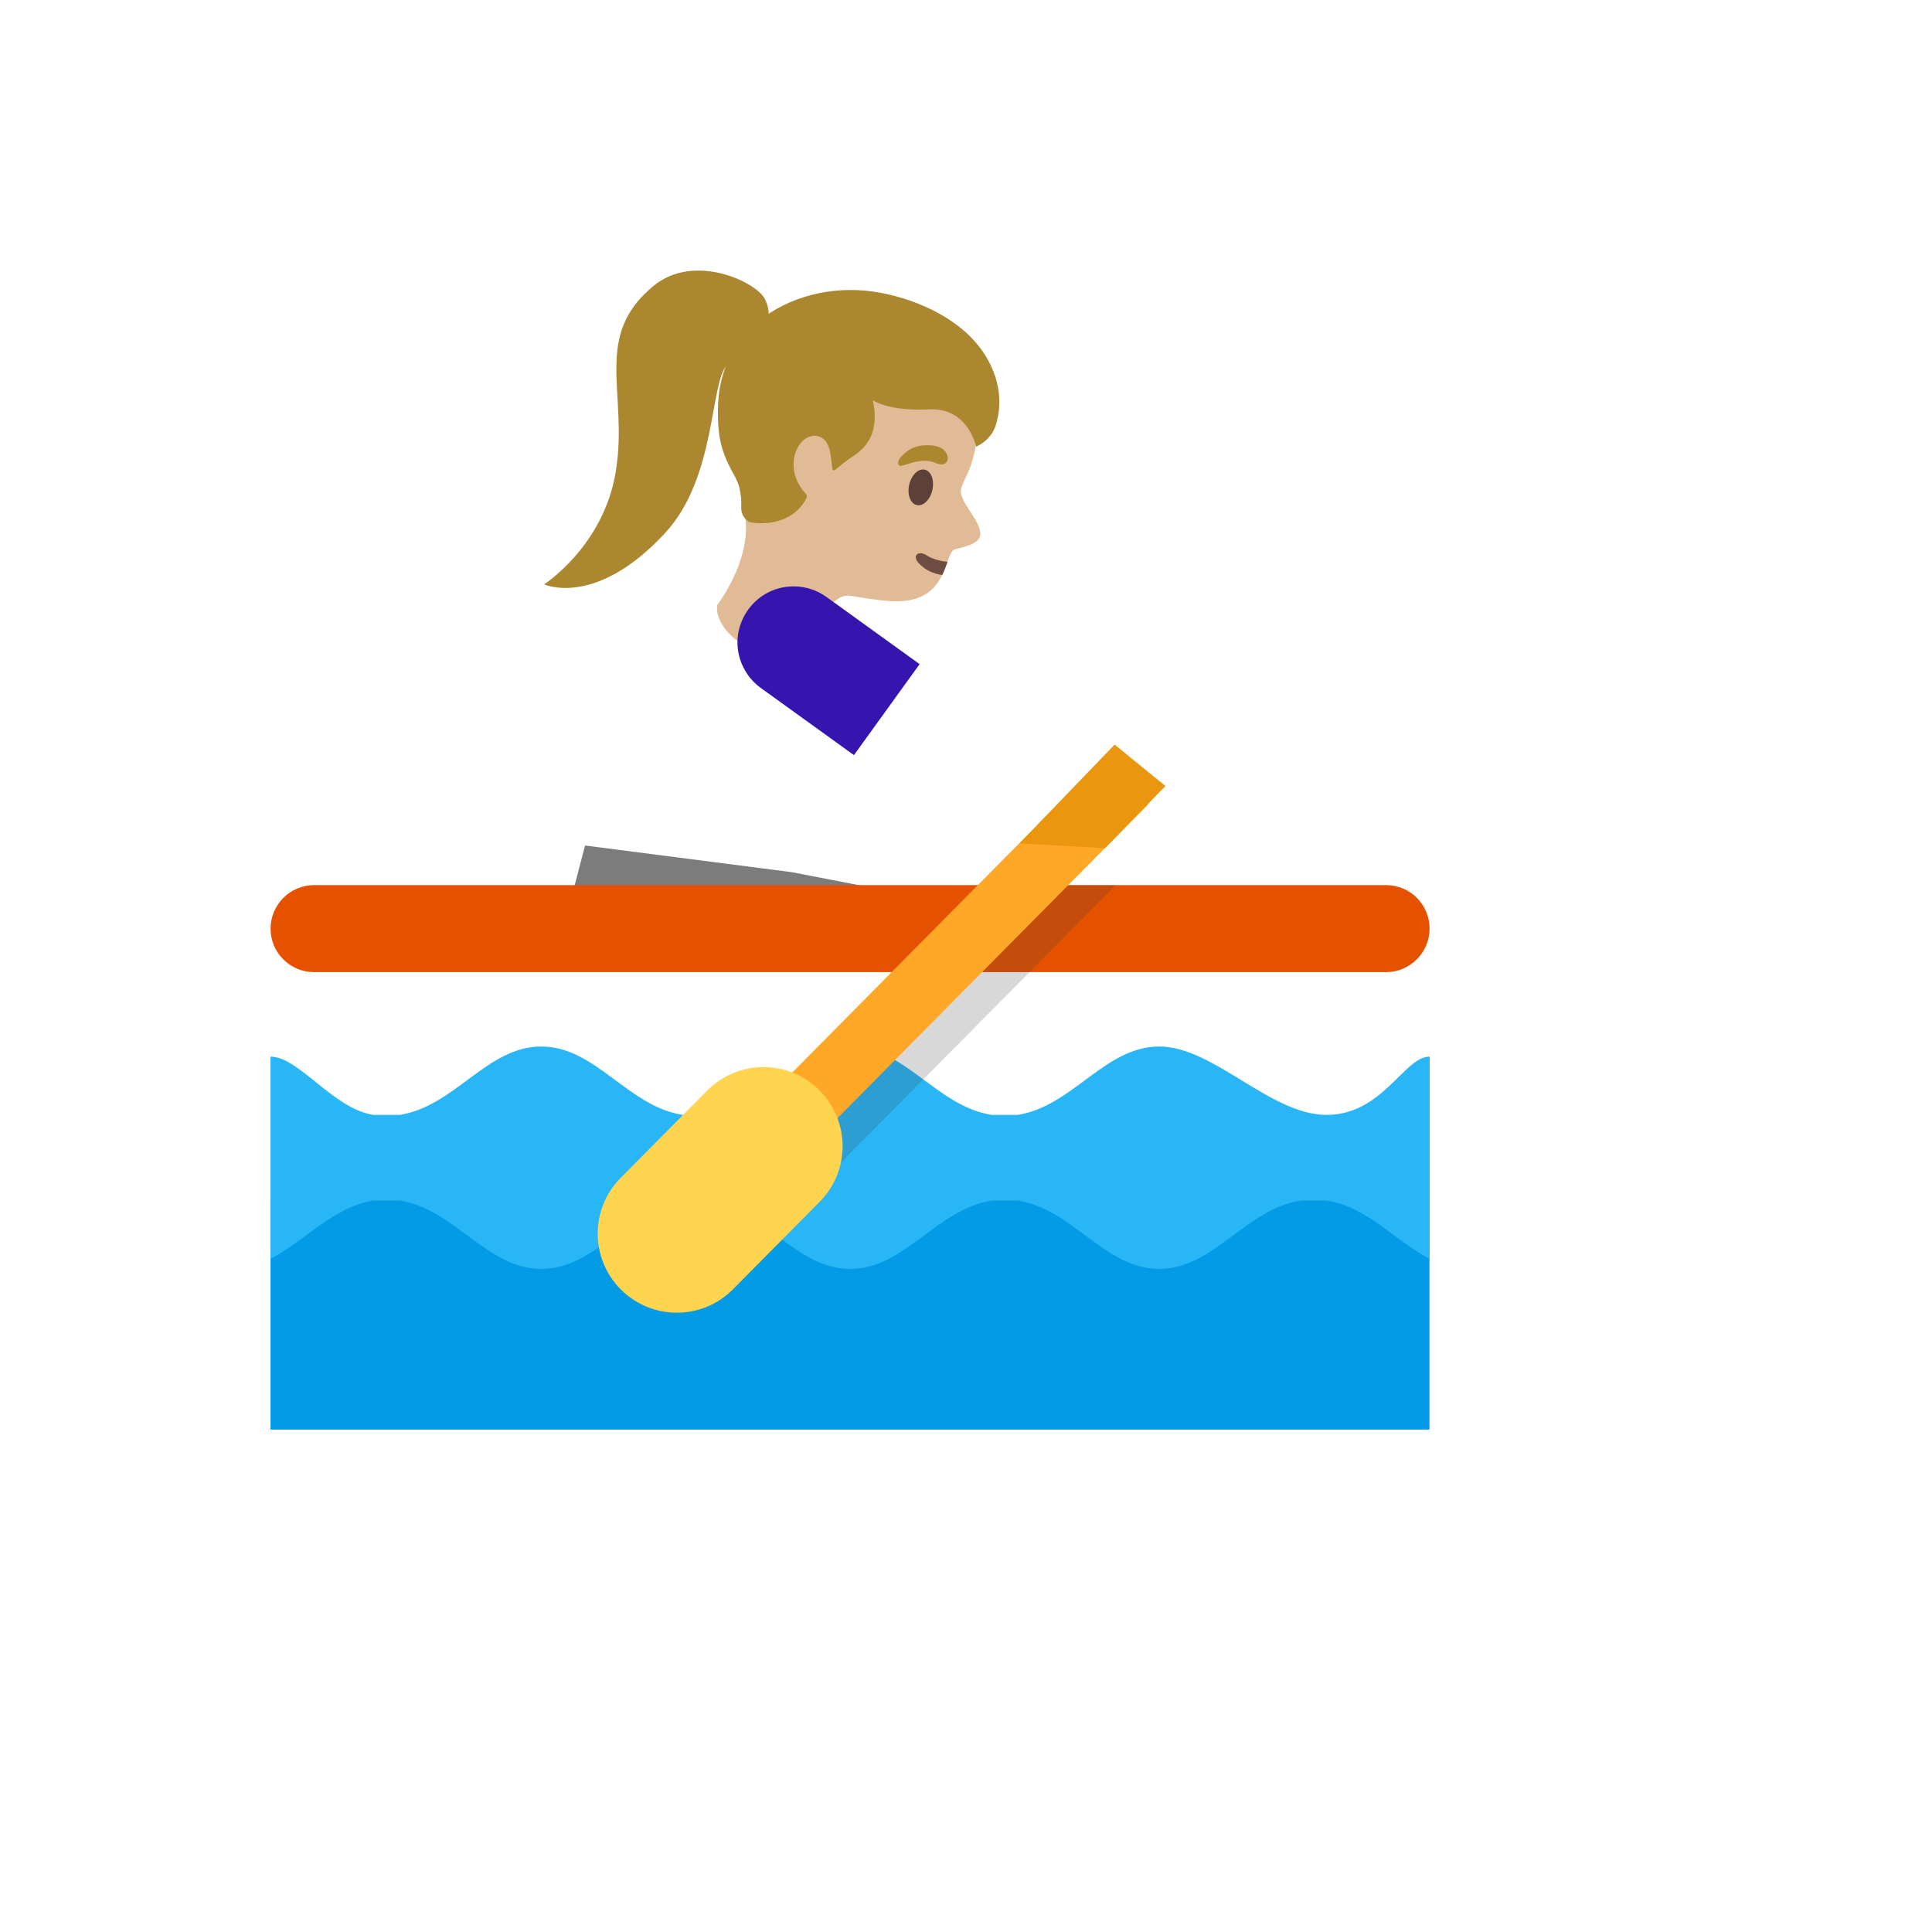 <svg xmlns="http://www.w3.org/2000/svg" version="1.1" xmlns:xlink="http://www.w3.org/1999/xlink" width="100%" height="100%" id="svgWorkerArea" viewBox="-25 -25 625 625" xmlns:idraw="https://idraw.muisca.co" style="background: white;"><defs id="defsdoc"><pattern id="patternBool" x="0" y="0" width="10" height="10" patternUnits="userSpaceOnUse" patternTransform="rotate(35)"><circle cx="5" cy="5" r="4" style="stroke: none;fill: #ff000070;"></circle></pattern></defs><g id="fileImp-160360582" class="cosito"><path id="pathImp-138059958" fill="#e0bb95" class="grouped" d="M292.149 147.76C292.212 151.509 284.307 152.321 283.557 152.852 282.713 153.477 282.12 154.946 281.495 156.727 281.057 157.977 280.557 159.476 279.808 160.945 279.808 160.945 279.776 161.007 279.776 161.007 277.433 165.85 272.934 170.693 260.873 169.287 252.937 168.381 252.156 167.944 249.656 167.725 244.657 167.256 240.876 174.88 240.876 174.88 240.876 174.88 232.159 192.877 219.411 186.097 204.882 178.348 207.07 170.662 207.07 170.662 207.07 170.662 218.161 156.352 216.068 142.104 215.93 141.125 215.732 140.154 215.475 139.199 214.475 135.543 213.85 130.887 213.662 125.951 213.6 124.638 213.569 123.326 213.569 121.983 213.569 121.983 213.569 121.951 213.569 121.951 213.569 115.453 214.193 108.641 215.381 102.767 216.287 97.924 217.63 93.675 219.255 90.707 219.255 90.675 219.286 90.675 219.286 90.644 219.661 90.019 220.036 89.426 220.442 88.926 220.661 88.613 220.88 88.363 221.099 88.113 221.723 87.457 222.348 86.77 223.067 86.145 233.096 76.74 249.375 71.147 262.904 73.585 264.685 73.897 266.404 74.334 268.091 74.99 269.278 75.428 270.403 75.897 271.465 76.428 285.963 83.27 291.993 96.831 291.431 112.172 291.431 112.391 291.399 112.578 291.399 112.797 291.368 113.703 291.274 114.64 291.181 115.515 291.181 115.515 291.087 116.484 291.087 116.484 290.556 120.827 289.493 124.826 288.181 127.794 287.962 128.263 286.306 131.668 286.025 132.762 284.557 136.918 292.087 142.792 292.149 147.76 292.149 147.76 292.149 147.76 292.149 147.76"></path><path id="pathImp-365587212" fill="#6d4c41" class="grouped" d="M281.526 156.727C281.089 157.977 280.589 159.476 279.839 160.945 279.839 160.945 279.808 161.007 279.808 161.007 276.933 160.632 274.246 159.414 272.184 157.164 269.934 154.696 272.152 152.884 274.902 154.727 276.433 155.758 279.214 156.571 281.526 156.727 281.526 156.727 281.526 156.727 281.526 156.727"></path><path id="ellipseImp-688825226" fill="#5d4037" class="grouped" d="M271.579 138.399C269.508 137.931 268.409 134.989 269.122 131.823 269.836 128.657 272.092 126.471 274.163 126.938 276.234 127.405 277.334 130.347 276.62 133.513 275.907 136.679 273.651 138.865 271.579 138.399 271.579 138.399 271.579 138.399 271.579 138.399"></path><path id="pathImp-215778452" fill="#ab872f" class="grouped" d="M277.464 124.701C281.026 126.294 282.213 123.982 281.276 121.858 280.589 120.264 278.495 118.796 274.058 119.046 269.872 119.296 267.872 121.389 266.591 122.701 265.279 123.982 265.216 125.42 266.154 125.67 267.372 125.951 273.059 122.733 277.464 124.701 277.464 124.701 277.464 124.701 277.464 124.701"></path><path id="pathImp-893460742" fill="url(#IconifyId17ecdb2904d178eab24498)" class="grouped" d="M162.827 254.492C162.827 254.492 164.67 247.18 164.67 247.18 164.67 247.18 189.51 194.377 189.51 194.377 194.728 183.285 203.945 169.225 218.349 165.226 221.099 164.476 223.817 164.069 226.441 164.069 231.097 164.069 239.47 165.35 243.595 173.88 243.595 173.88 251.031 189.315 251.031 189.315 251.031 189.315 243.407 216.467 243.407 216.467 243.407 216.467 229.941 255.117 229.941 255.117 229.941 255.117 228.629 260.709 228.629 260.709 228.629 260.709 162.827 254.492 162.827 254.492 162.827 254.492 162.827 254.492 162.827 254.492"></path><path id="pathImp-177443095" fill="#7c7c7c" class="grouped" d="M159.796 275.707C159.796 275.707 159.796 265.615 159.796 265.615 159.796 265.615 164.264 248.524 164.264 248.524 164.264 248.524 231.159 257.148 231.159 257.148 231.159 257.148 280.589 266.709 280.589 266.709 280.589 266.709 280.589 275.707 280.589 275.707 280.589 275.707 159.796 275.707 159.796 275.707"></path><path id="pathImp-633330518" fill="url(#IconifyId17ecdb2904d178eab24499)" class="grouped" d="M73.811 278.582C73.811 278.582 422.471 278.582 422.471 278.582 422.471 278.582 422.065 334.385 390.789 356.631 390.789 356.631 134.894 356.631 134.894 356.631 134.863 356.631 93.62 325.667 73.811 278.582 73.811 278.582 73.811 278.582 73.811 278.582"></path><path id="pathImp-84517824" fill="#e65100" class="grouped" d="M437.469 275.426C437.439 283.203 431.123 289.491 423.346 289.486 423.346 289.486 76.623 289.486 76.623 289.486 68.843 289.486 62.531 283.206 62.531 275.426 62.531 267.646 68.843 261.334 76.623 261.334 76.623 261.334 423.409 261.334 423.409 261.334 431.188 261.334 437.469 267.646 437.469 275.426 437.469 275.426 437.469 275.426 437.469 275.426"></path><path id="pathImp-603726646" fill="#039be5" class="grouped" d="M62.5 342.415C62.5 342.415 437.437 342.415 437.437 342.415 437.437 342.415 437.437 437.461 437.437 437.461 437.437 437.461 62.5 437.461 62.5 437.461 62.5 437.461 62.5 342.415 62.5 342.415"></path><path id="pathImp-876680783" fill="#29b6f6" class="grouped" d="M437.5 316.794C437.469 316.794 437.469 316.825 437.437 316.825 429.189 316.825 422.315 335.666 404.13 335.666 385.946 335.666 367.605 313.544 350.014 313.544 332.361 313.544 322.019 332.916 304.178 335.666 304.178 335.666 295.836 335.666 295.836 335.666 277.995 332.916 267.653 313.544 250.062 313.544 238.252 313.544 222.098 332.916 204.226 335.666 204.226 335.666 195.884 335.666 195.884 335.666 178.043 332.916 167.701 313.544 150.11 313.544 132.488 313.544 122.146 332.916 104.274 335.666 104.274 335.666 95.776 335.666 95.776 335.666 82.59 333.572 71.717 316.825 62.5 316.825 62.5 316.825 62.5 362.88 62.5 362.88 62.5 362.88 62.531 362.88 62.531 362.88 62.531 362.88 62.531 382.221 62.531 382.221 73.529 376.596 82.622 365.473 95.776 363.38 95.776 363.38 104.305 363.38 104.305 363.38 122.146 366.129 132.488 385.501 150.11 385.501 167.732 385.501 178.075 366.129 195.915 363.38 195.915 363.38 204.258 363.38 204.258 363.38 222.098 366.129 232.44 385.501 250.062 385.501 267.653 385.501 277.995 366.129 295.867 363.38 295.867 363.38 304.21 363.38 304.21 363.38 322.05 366.129 332.392 385.501 350.014 385.501 367.605 385.501 377.947 366.129 395.819 363.38 395.819 363.38 404.162 363.38 404.162 363.38 417.378 365.411 426.471 376.565 437.469 382.221 437.469 382.221 437.469 362.88 437.469 362.88 437.469 362.88 437.5 362.88 437.5 362.88 437.5 362.88 437.5 316.794 437.5 316.794 437.5 316.794 437.5 316.794 437.5 316.794"></path><path id="pathImp-486380580" fill="#3d3d3d" opacity=".2" class="grouped" d="M238.283 359.912C238.283 359.912 308.053 289.486 308.053 289.486 308.053 289.486 335.923 261.334 335.923 261.334 335.923 261.334 306.709 261.334 306.709 261.334 306.709 261.334 278.808 289.486 278.808 289.486 278.808 289.486 232.565 336.166 232.565 336.166 232.565 336.166 238.283 359.912 238.283 359.912"></path><path id="pathImp-139105289" fill="#ffa726" class="grouped" d="M223.939 329.379C223.939 329.379 331.674 220.601 331.674 220.601 331.674 220.601 346.437 235.223 346.437 235.223 346.437 235.223 238.702 344.002 238.702 344.002 238.702 344.002 223.939 329.379 223.939 329.379"></path><path id="pathImp-980812625" fill="#ea960f" class="grouped" d="M332.486 249.368C332.486 249.368 304.772 247.868 304.772 247.868 304.772 247.868 335.579 215.873 335.579 215.873 335.579 215.873 352.014 229.277 352.014 229.277 352.014 229.277 332.486 249.368 332.486 249.368"></path><path id="pathImp-969498530" fill="#ffd54f" class="grouped" d="M239.97 327.605C235.191 322.847 228.717 320.184 221.973 320.2 215.381 320.2 208.788 322.73 203.789 327.792 203.789 327.792 175.762 356.069 175.762 356.069 165.827 366.098 165.889 382.314 175.95 392.25 180.736 396.997 187.205 399.659 193.947 399.655 200.539 399.655 207.132 397.124 212.131 392.063 212.131 392.063 240.158 363.786 240.158 363.786 250.125 353.757 250.031 337.54 239.97 327.605 239.97 327.605 239.97 327.605 239.97 327.605"></path><path id="pathImp-512476045" fill="url(#IconifyId17ecdb2904d178eab24500)" class="grouped" d="M358.482 217.56C357.232 215.998 352.577 214.249 350.671 213.561 350.796 212.53 350.546 211.468 349.827 210.624 349.827 210.624 345.484 205.312 345.484 205.312 344.953 204.656 344.234 204.281 343.484 204.063 343.141 203.938 342.797 203.875 342.422 203.844 342.297 203.844 342.172 203.813 342.016 203.813 342.016 203.813 341.922 203.813 341.922 203.813 341.703 203.813 341.485 203.844 341.297 203.906 340.891 203.969 340.516 204.094 340.141 204.313 340.141 204.313 340.11 204.313 340.11 204.344 340.11 204.344 340.079 204.344 340.079 204.344 340.079 204.344 340.048 204.344 340.048 204.375 340.048 204.375 329.237 211.03 329.237 211.03 329.237 211.03 328.424 211.53 328.424 211.53 328.424 211.53 291.93 210.28 291.93 210.28 291.93 210.28 258.342 186.972 258.342 186.972 258.092 186.816 256.218 185.503 256.218 185.503 256.218 185.503 243.001 204.531 243.001 204.531 243.001 204.531 243.032 204.531 243.032 204.531 243.032 204.531 280.776 230.746 280.776 230.746 280.964 230.902 281.151 230.996 281.339 231.121 281.526 231.277 281.745 231.402 281.932 231.527 282.307 231.777 282.713 231.964 283.088 232.152 283.088 232.152 283.932 232.527 283.932 232.527 284.244 232.652 284.588 232.745 284.9 232.839 285.275 232.964 285.682 233.089 286.088 233.152 286.181 233.183 286.275 233.152 286.338 233.183 286.931 233.277 287.525 233.37 288.15 233.37 288.244 233.37 288.369 233.339 288.462 233.339 288.462 233.339 288.587 233.339 288.587 233.339 288.587 233.339 288.587 233.37 288.587 233.37 288.587 233.37 319.395 234.433 319.395 234.433 319.395 234.433 319.332 234.62 319.332 234.62 319.332 234.62 319.332 234.683 319.332 234.683 319.332 234.683 333.986 244.806 341.016 245.743 342.328 246.056 344.547 246.556 346.515 246.556 348.077 246.556 349.483 246.243 350.108 245.368 350.733 244.494 350.358 242.556 350.671 242.025 351.452 240.682 353.42 240.807 354.295 239.026 354.42 238.776 354.451 238.463 354.483 238.12 354.545 237.12 354.264 235.776 354.076 234.901 353.983 234.151 354.576 233.12 355.232 232.839 356.732 232.214 357.482 231.621 357.888 230.371 358.013 230.027 358.076 229.683 358.076 229.309 358.169 228.309 357.888 227.278 357.42 226.309 357.25 225.988 357.144 225.638 357.107 225.278 356.982 224.216 357.326 223.06 358.169 222.466 358.794 222.029 359.325 220.966 359.294 219.779 359.263 219.029 359.044 218.248 358.482 217.56 358.482 217.56 358.482 217.56 358.482 217.56"></path><path id="pathImp-207462697" fill="#3615af" class="grouped" d="M242.376 168.131C239.296 165.899 235.589 164.696 231.784 164.694 217.812 164.667 209.05 179.775 216.012 191.889 217.296 194.122 219.041 196.056 221.13 197.564 221.13 197.564 251.25 219.279 251.25 219.279 251.25 219.279 272.496 189.846 272.496 189.846 272.496 189.846 242.376 168.131 242.376 168.131 242.376 168.131 242.376 168.131 242.376 168.131"></path><path id="pathImp-295434526" fill="#ab872f" class="grouped" d="M174.263 127.201C178.262 101.861 166.545 83.802 186.448 67.46 199.54 56.681 219.724 66.148 222.473 71.803 227.847 82.739 213.881 88.957 210.132 93.144 204.57 99.33 206.757 129.45 190.166 147.416 167.701 171.756 151.017 164.038 151.017 164.038 151.017 164.038 170.451 151.603 174.263 127.201 174.263 127.201 174.263 127.201 174.263 127.201"></path><stop offset="1" stop-color="#bfa055" id="stopImp-897724990" class="grouped"></stop><path id="pathImp-47358871" fill="url(#IconifyId17ecdb2904d178eab24501)" class="grouped" d="M175.2 115.203C175.294 95.924 169.857 81.083 186.448 67.46 199.54 56.681 219.724 66.148 222.473 71.803 227.847 82.739 213.881 88.957 210.132 93.144 204.601 99.33 175.2 115.203 175.2 115.203 175.2 115.203 175.2 115.203 175.2 115.203"></path><stop offset=".526" stop-color="#bfa055" stop-opacity="0" id="stopImp-254926587" class="grouped"></stop><path id="pathImp-878867919" fill="url(#IconifyId17ecdb2904d178eab24502)" class="grouped" d="M174.263 127.201C175.262 120.858 175.294 114.484 174.981 108.079 174.731 102.392 174.2 97.518 178.668 93.237 185.729 86.457 197.415 85.176 205.789 90.269 208.319 91.8 209.694 93.519 208.788 96.237 208.132 98.205 207.351 99.924 206.913 102.017 205.945 106.704 205.195 111.453 204.195 116.14 201.789 127.388 198.071 138.855 190.135 147.447 167.67 171.787 150.985 164.069 150.985 164.069 150.985 164.069 170.451 151.603 174.263 127.201 174.263 127.201 174.263 127.201 174.263 127.201"></path><stop offset="1" stop-color="#bfa055" id="stopImp-409439648" class="grouped"></stop><path id="pathImp-711219260" fill="url(#IconifyId17ecdb2904d178eab24503)" class="grouped" d="M168.014 163.351C168.014 163.351 190.197 155.29 199.258 132.887 202.883 123.92 204.539 116.077 205.32 110.766 206.007 106.11 206.038 90.519 210.819 86.145"></path><path id="pathImp-481992140" fill="#ab872f" class="grouped" d="M220.317 78.99C230.003 70.991 243.907 67.367 257.53 69.335 269.372 71.054 284.9 77.053 292.93 88.738 297.742 95.768 299.773 104.204 297.117 112.609 295.524 117.64 290.774 119.483 290.774 119.483 290.774 119.483 288.181 106.766 275.589 107.423 262.373 108.11 257.374 104.486 257.374 104.486 259.686 115.328 254.874 120.077 250.969 122.576 248.75 124.014 246.594 125.794 245.376 126.826 244.751 127.388 244.313 127.263 244.251 126.513 244.064 124.795 243.72 121.701 243.282 120.202 241.845 115.14 237.783 116.046 237.752 116.046 232.315 116.859 228.472 126.951 235.627 134.699 235.815 134.887 236.315 135.387 235.784 136.355 230.441 146.322 217.818 144.26 217.13 143.729 217.13 143.729 217.099 143.698 217.099 143.698 217.037 143.667 216.974 143.604 216.943 143.573 215.412 142.479 214.693 140.886 214.787 138.917 215.1 131.668 212.444 129.044 210.819 125.545 208.944 121.514 206.82 116.952 207.32 105.579 207.788 94.862 212.287 85.645 220.317 78.99 220.317 78.99 220.317 78.99 220.317 78.99"></path><stop offset="1" stop-color="#bfa055" id="stopImp-690315906" class="grouped"></stop><path id="pathImp-586239052" fill="url(#IconifyId17ecdb2904d178eab24504)" class="grouped" d="M220.317 78.99C230.003 70.991 243.907 67.367 257.53 69.335 269.372 71.054 284.9 77.053 292.93 88.738 297.742 95.768 299.773 104.204 297.117 112.609 295.524 117.64 290.774 119.483 290.774 119.483 290.774 119.483 288.181 106.766 275.589 107.423 262.373 108.11 257.374 104.486 257.374 104.486 259.686 115.328 254.874 120.077 250.969 122.576 248.75 124.014 246.594 125.794 245.376 126.826 244.751 127.388 244.313 127.263 244.251 126.513 244.064 124.795 243.72 121.701 243.282 120.202 241.845 115.14 237.783 116.046 237.752 116.046 232.315 116.859 228.472 126.951 235.627 134.699 235.815 134.887 236.315 135.387 235.784 136.355 230.441 146.322 217.818 144.26 217.13 143.729 217.13 143.729 217.099 143.698 217.099 143.698 217.037 143.667 216.974 143.604 216.943 143.573 215.412 142.479 214.693 140.886 214.787 138.917 215.1 131.668 212.444 129.044 210.819 125.545 208.944 121.514 206.82 116.952 207.32 105.579 207.788 94.862 212.287 85.645 220.317 78.99 220.317 78.99 220.317 78.99 220.317 78.99"></path></g></svg>